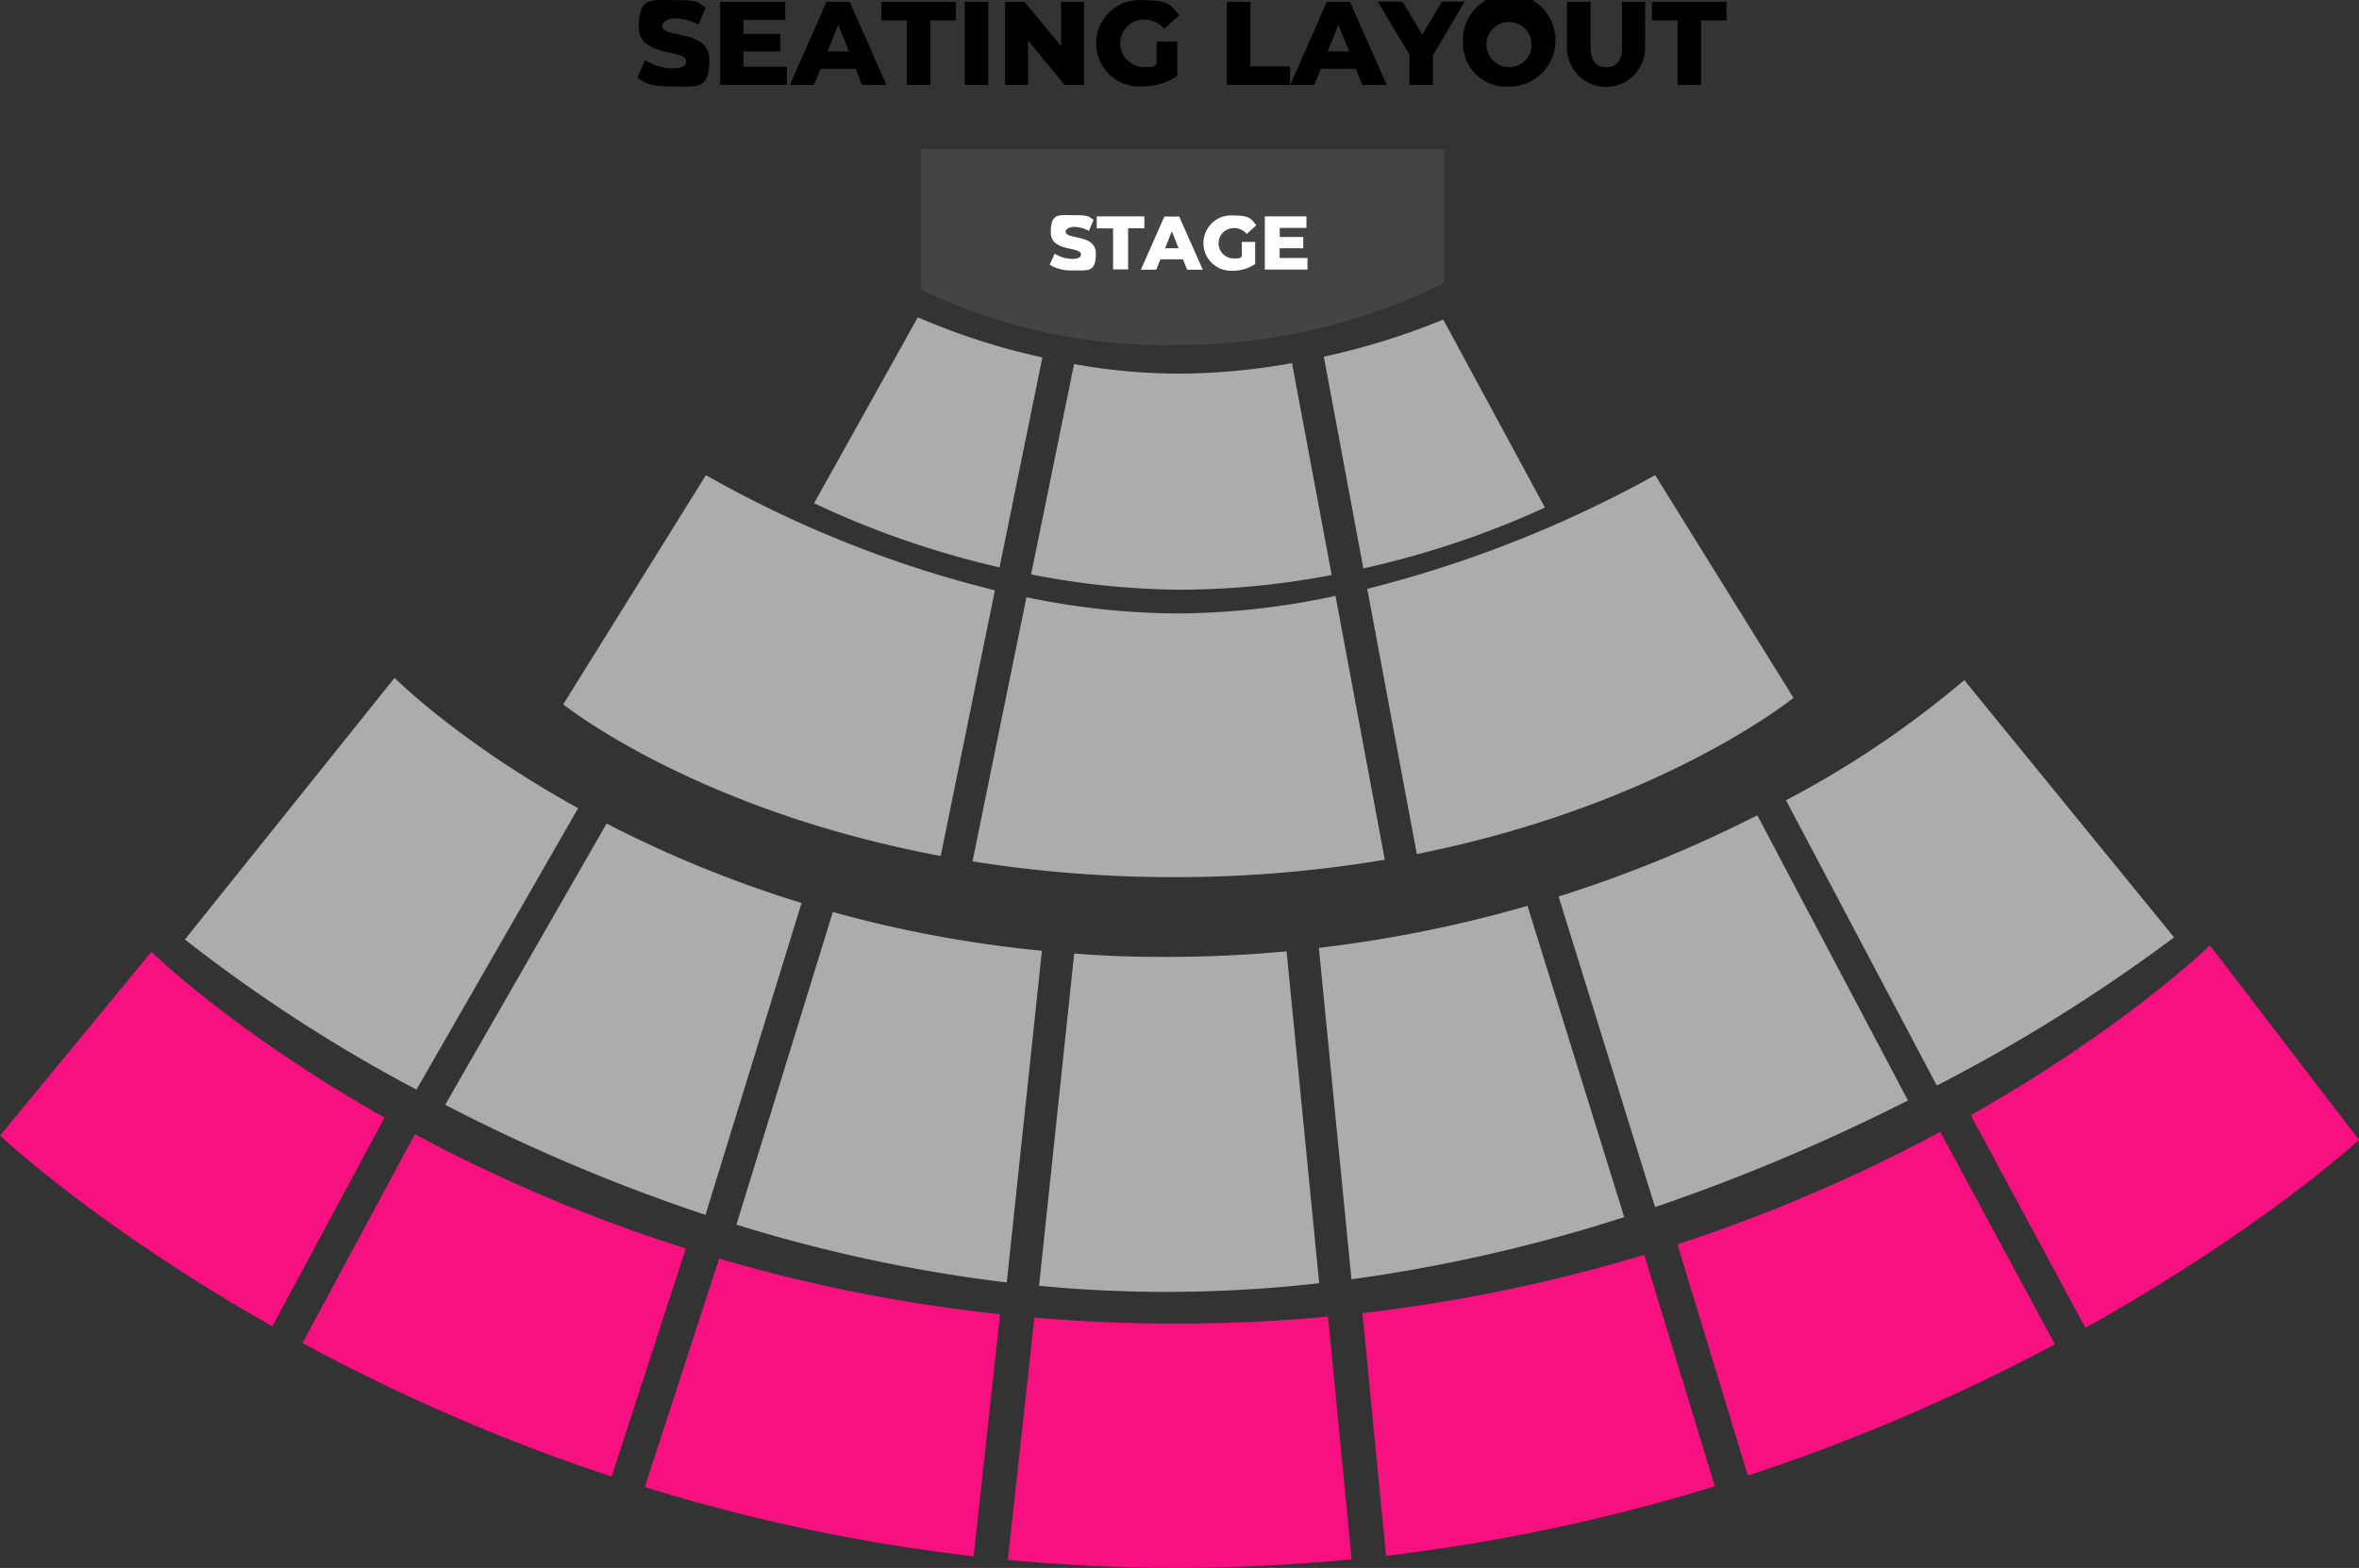 <svg xmlns="http://www.w3.org/2000/svg" width="220.959" height="146.888" viewBox="0 0 220.959 146.888">
  <rect x="0" y="0" width="220.959" height="146.888" fill="#333333" stroke="none"/>
  <g id="gold-seat_copy" data-name="gold-seat copy" transform="translate(-16.2 -47.904)">
    <path id="Path_8124" data-name="Path 8124" d="M719.93,713.307a128.831,128.831,0,0,0,14.308-.816L731.185,681.4c-3.63.338-7.372.521-11.255.521s-5.852-.113-8.638-.31L708,712.73q5.845.57,11.93.577Z" transform="translate(-594.475 -544.373)" fill="#acacad"/>
    <path id="Path_8125" data-name="Path 8125" d="M176.131,511.511C164.876,505.279,158.94,499.3,158.94,499.3L139.3,523.807a144.859,144.859,0,0,0,21.693,14.068Z" transform="translate(-105.782 -387.892)" fill="#acacad"/>
    <path id="Path_8126" data-name="Path 8126" d="M336.981,632.962l9-29.22a110.134,110.134,0,0,1-18.261-7.442L312.6,622.65a168.788,168.788,0,0,0,24.381,10.312Z" transform="translate(-254.701 -471.246)" fill="#acacad"/>
    <path id="Path_8127" data-name="Path 8127" d="M531.823,689.907l3.292-31.077a114.44,114.44,0,0,1-19.583-3.63L506.5,684.49A143.318,143.318,0,0,0,531.823,689.907Z" transform="translate(-421.323 -521.859)" fill="#acacad"/>
    <path id="Path_8128" data-name="Path 8128" d="M922.9,680.264l-9.06-29.164a121.748,121.748,0,0,1-19.541,3.939l3.053,31.049A150.215,150.215,0,0,0,922.9,680.264Z" transform="translate(-754.565 -518.336)" fill="#acacad"/>
    <path id="Path_8129" data-name="Path 8129" d="M1241.653,524.9,1222,500.8a91.58,91.58,0,0,1-16.7,11.255l14.125,26.73a158.664,158.664,0,0,0,22.228-13.885Z" transform="translate(-1021.813 -389.181)" fill="#acacad"/>
    <path id="Path_8130" data-name="Path 8130" d="M1086.623,617.516,1072.512,590.8a121.85,121.85,0,0,1-18.612,7.611l9.032,29.093a182.565,182.565,0,0,0,23.691-9.989h0Z" transform="translate(-891.712 -466.519)" fill="#acacad"/>
    <path id="Path_8131" data-name="Path 8131" d="M682.875,446.346a70.63,70.63,0,0,1-14.125-1.519L663.7,469.573a119.931,119.931,0,0,0,18.978,1.477,118.337,118.337,0,0,0,19.639-1.632L697.7,444.7a71.576,71.576,0,0,1-14.828,1.646h0Z" transform="translate(-556.407 -340.973)" fill="#acacad"/>
    <path id="Path_8132" data-name="Path 8132" d="M966.426,385.163,953.469,364.3A111.857,111.857,0,0,1,926.5,374.95l4.643,24.845C954.032,395.236,966.426,385.163,966.426,385.163Z" transform="translate(-782.235 -271.884)" fill="#acacad"/>
    <path id="Path_8133" data-name="Path 8133" d="M431.633,375.09a106.408,106.408,0,0,1-27.068-10.79L391.2,385.768s12.24,9.89,35.354,14.209l5.079-24.887Z" transform="translate(-322.243 -271.884)" fill="#acacad"/>
    <path id="Path_8134" data-name="Path 8134" d="M567.921,259.2,558.2,276.617a85.1,85.1,0,0,0,17.374,6.007l4.01-19.668A62.88,62.88,0,0,1,567.921,259.2Z" transform="translate(-465.749 -181.57)" fill="#acacad"/>
    <path id="Path_8135" data-name="Path 8135" d="M716.8,310.929a75.925,75.925,0,0,0,14.054-1.379L727.137,289.7a60.428,60.428,0,0,1-10.551.985,54.917,54.917,0,0,1-9.862-.9l-4.024,19.71a74.51,74.51,0,0,0,14.1,1.435Z" transform="translate(-589.92 -207.779)" fill="#acacad"/>
    <path id="Path_8136" data-name="Path 8136" d="M918.309,278.314,908.784,260.7a66.468,66.468,0,0,1-11.184,3.475l3.7,19.836a84.5,84.5,0,0,0,17.009-5.7Z" transform="translate(-757.401 -182.859)" fill="#acacad"/>
    <g id="Group_3131" data-name="Group 3131" transform="translate(16.2 136.464)">
      <path id="Path_8137" data-name="Path 8137" d="M228.123,803.2,217.6,822.755a176.787,176.787,0,0,0,28.953,12.507l6.95-21.356A149.531,149.531,0,0,1,228.123,803.2Z" transform="translate(-189.266 -785.502)" fill="#f7107f"/>
      <path id="Path_8138" data-name="Path 8138" d="M1133,812.137l6.6,21.665a181.305,181.305,0,0,0,28.756-12.3L1157.62,801.6A151.4,151.4,0,0,1,1133,812.137Z" transform="translate(-975.884 -784.127)" fill="#f7107f"/>
      <path id="Path_8139" data-name="Path 8139" d="M30.381,681.7,16.2,698.92s9.116,8.6,25.506,17.867l10.509-19.555C38.006,689.2,30.381,681.7,30.381,681.7h0Z" transform="translate(-16.2 -681.095)" fill="#f7107f"/>
      <path id="Path_8140" data-name="Path 8140" d="M702.971,925.261c-4.572,0-9-.2-13.281-.563L687.2,947.4c5.093.478,10.354.746,15.771.746s11.128-.281,16.432-.8L717.194,924.6q-6.858.654-14.223.661Z" transform="translate(-592.801 -889.823)" fill="#f7107f"/>
      <path id="Path_8141" data-name="Path 8141" d="M923.3,888.959l2.209,22.735a173.491,173.491,0,0,0,30.8-6.514L949.692,883.5a152.426,152.426,0,0,1-26.392,5.459Z" transform="translate(-795.685 -854.505)" fill="#f7107f"/>
      <path id="Path_8142" data-name="Path 8142" d="M1364.667,695.633,1350.7,677.4s-7.864,7.7-22.4,15.911l10.734,19.921C1355.48,704.088,1364.667,695.633,1364.667,695.633Z" transform="translate(-1143.708 -677.4)" fill="#f7107f"/>
      <path id="Path_8143" data-name="Path 8143" d="M452.464,886,445.5,907.4a169.365,169.365,0,0,0,30.8,6.486l2.476-22.678A149.135,149.135,0,0,1,452.464,886Z" transform="translate(-385.104 -856.653)" fill="#f7107f"/>
    </g>
    <path id="Path_8144" data-name="Path 8144" d="M629.4,147.514v13.1a52.339,52.339,0,0,0,23.733,5.191,55.94,55.94,0,0,0,25.281-5.81V147.5H629.4Z" transform="translate(-526.933 -85.585)" fill="#444443"/>
    <g id="Group_3132" data-name="Group 3132" transform="translate(114.524 68.053)">
      <path id="Path_8145" data-name="Path 8145" d="M715.1,195.781l.464-1.041a3.1,3.1,0,0,0,1.646.492c.577,0,.816-.169.816-.408,0-.788-2.828-.211-2.828-2.068s.732-1.618,2.209-1.618,1.322.155,1.8.436l-.436,1.041a2.962,2.962,0,0,0-1.379-.38c-.436,0-.8.2-.8.45,0,.76,2.828.2,2.828,2.026s-.732,1.6-2.209,1.6A3.75,3.75,0,0,1,715.1,195.781Z" transform="translate(-715.1 -191.129)" fill="#fff"/>
      <path id="Path_8146" data-name="Path 8146" d="M747.933,193.125H746.4V192h4.46v1.111H749.34v3.855h-1.407v-3.841h0Z" transform="translate(-741.997 -191.877)" fill="#fff"/>
      <path id="Path_8147" data-name="Path 8147" d="M779.739,196.109h-2.11l-.394.971H775.8l2.195-4.98h1.393l2.209,4.98h-1.463Zm-.408-1.041-.633-1.59-.633,1.59Z" transform="translate(-767.26 -191.963)" fill="#fff"/>
      <path id="Path_8148" data-name="Path 8148" d="M821.1,193.876h1.238v2.068a3.753,3.753,0,0,1-2.1.633,2.594,2.594,0,1,1,.028-5.177c1.618,0,1.688.324,2.181.914l-.9.816a1.531,1.531,0,0,0-1.21-.549,1.421,1.421,0,0,0-.014,2.842c.844,0,.506-.056.76-.169v-1.379h0Z" transform="translate(-803.094 -191.362)" fill="#fff"/>
      <path id="Path_8149" data-name="Path 8149" d="M862.3,195.9v1.083h-4V192h3.9v1.083h-2.5v.844H861.9v1.055h-2.209v.914Z" transform="translate(-838.154 -191.877)" fill="#fff"/>
    </g>
    <g id="Group_3133" data-name="Group 3133" transform="translate(75.906 47.904)">
      <path id="Path_8150" data-name="Path 8150" d="M440.6,55.163l.717-1.632a4.988,4.988,0,0,0,2.575.774c.9,0,1.266-.253,1.266-.633,0-1.238-4.432-.338-4.432-3.222s1.14-2.532,3.447-2.532,2.054.239,2.828.675l-.675,1.632a4.678,4.678,0,0,0-2.152-.6c-.675,0-1.252.31-1.252.7,0,1.2,4.417.3,4.417,3.165s-1.14,2.518-3.447,2.518-2.56-.338-3.292-.844Z" transform="translate(-440.6 -47.904)"/>
      <path id="Path_8151" data-name="Path 8151" d="M501.86,55.178v1.7H495.6V49.1h6.106v1.7h-3.925v1.308h3.461v1.646h-3.461v1.421Z" transform="translate(-487.862 -48.932)"/>
      <path id="Path_8152" data-name="Path 8152" d="M548.262,55.375H544.97l-.619,1.519H542.1l3.433-7.794H547.7l3.447,7.794h-2.293Zm-.633-1.632-1-2.49-1,2.49h2Z" transform="translate(-527.821 -48.932)"/>
      <path id="Path_8153" data-name="Path 8153" d="M605.392,50.844H603V49.1h6.978v1.744H607.6v6.049h-2.209V50.844h0Z" transform="translate(-580.153 -48.932)"/>
      <path id="Path_8154" data-name="Path 8154" d="M658.5,49.1h2.209v7.794H658.5Z" transform="translate(-627.845 -48.932)"/>
      <path id="Path_8155" data-name="Path 8155" d="M692.8,49.1v7.794h-1.815l-3.433-4.15v4.15H685.4V49.1h1.815l3.433,4.15V49.1Z" transform="translate(-650.961 -48.932)"/>
      <path id="Path_8156" data-name="Path 8156" d="M751.827,51.883h1.941V55.1a5.8,5.8,0,0,1-3.278.985A4.053,4.053,0,1,1,750.547,48c2.532,0,2.645.506,3.4,1.421l-1.407,1.266a2.418,2.418,0,0,0-1.885-.872,2.223,2.223,0,0,0-.014,4.446c1.322,0,.8-.084,1.2-.253V51.883Z" transform="translate(-703.207 -47.986)"/>
      <path id="Path_8157" data-name="Path 8157" d="M833,49.1h2.209v6.049h3.714v1.744H833V49.1Z" transform="translate(-777.796 -48.932)"/>
      <path id="Path_8158" data-name="Path 8158" d="M881.362,55.375H878.07l-.619,1.519H875.2l3.433-7.794H880.8l3.447,7.794h-2.293Zm-.647-1.632-1-2.49-1,2.49h2Z" transform="translate(-814.059 -48.932)"/>
      <path id="Path_8159" data-name="Path 8159" d="M938.677,54.008v2.8h-2.209V53.966L933.5,49h2.321l1.843,3.1,1.843-3.1h2.138Z" transform="translate(-864.157 -48.846)"/>
      <path id="Path_8160" data-name="Path 8160" d="M990.2,52.052a4.343,4.343,0,1,1,4.333,4.052,4.08,4.08,0,0,1-4.333-4.052Zm6.429,0a2.113,2.113,0,1,0-2.11,2.223A2.085,2.085,0,0,0,996.629,52.052Z" transform="translate(-912.88 -47.986)"/>
      <path id="Path_8161" data-name="Path 8161" d="M1059.5,53.419V49.1h2.209v4.249c0,1.336.563,1.871,1.477,1.871s1.463-.535,1.463-1.871V49.1h2.167v4.319a3.658,3.658,0,0,1-7.316,0Z" transform="translate(-972.431 -48.932)"/>
      <path id="Path_8162" data-name="Path 8162" d="M1118.492,50.844H1116.1V49.1h6.978v1.744H1120.7v6.049h-2.209Z" transform="translate(-1021.068 -48.932)"/>
    </g>
  </g>
</svg>
